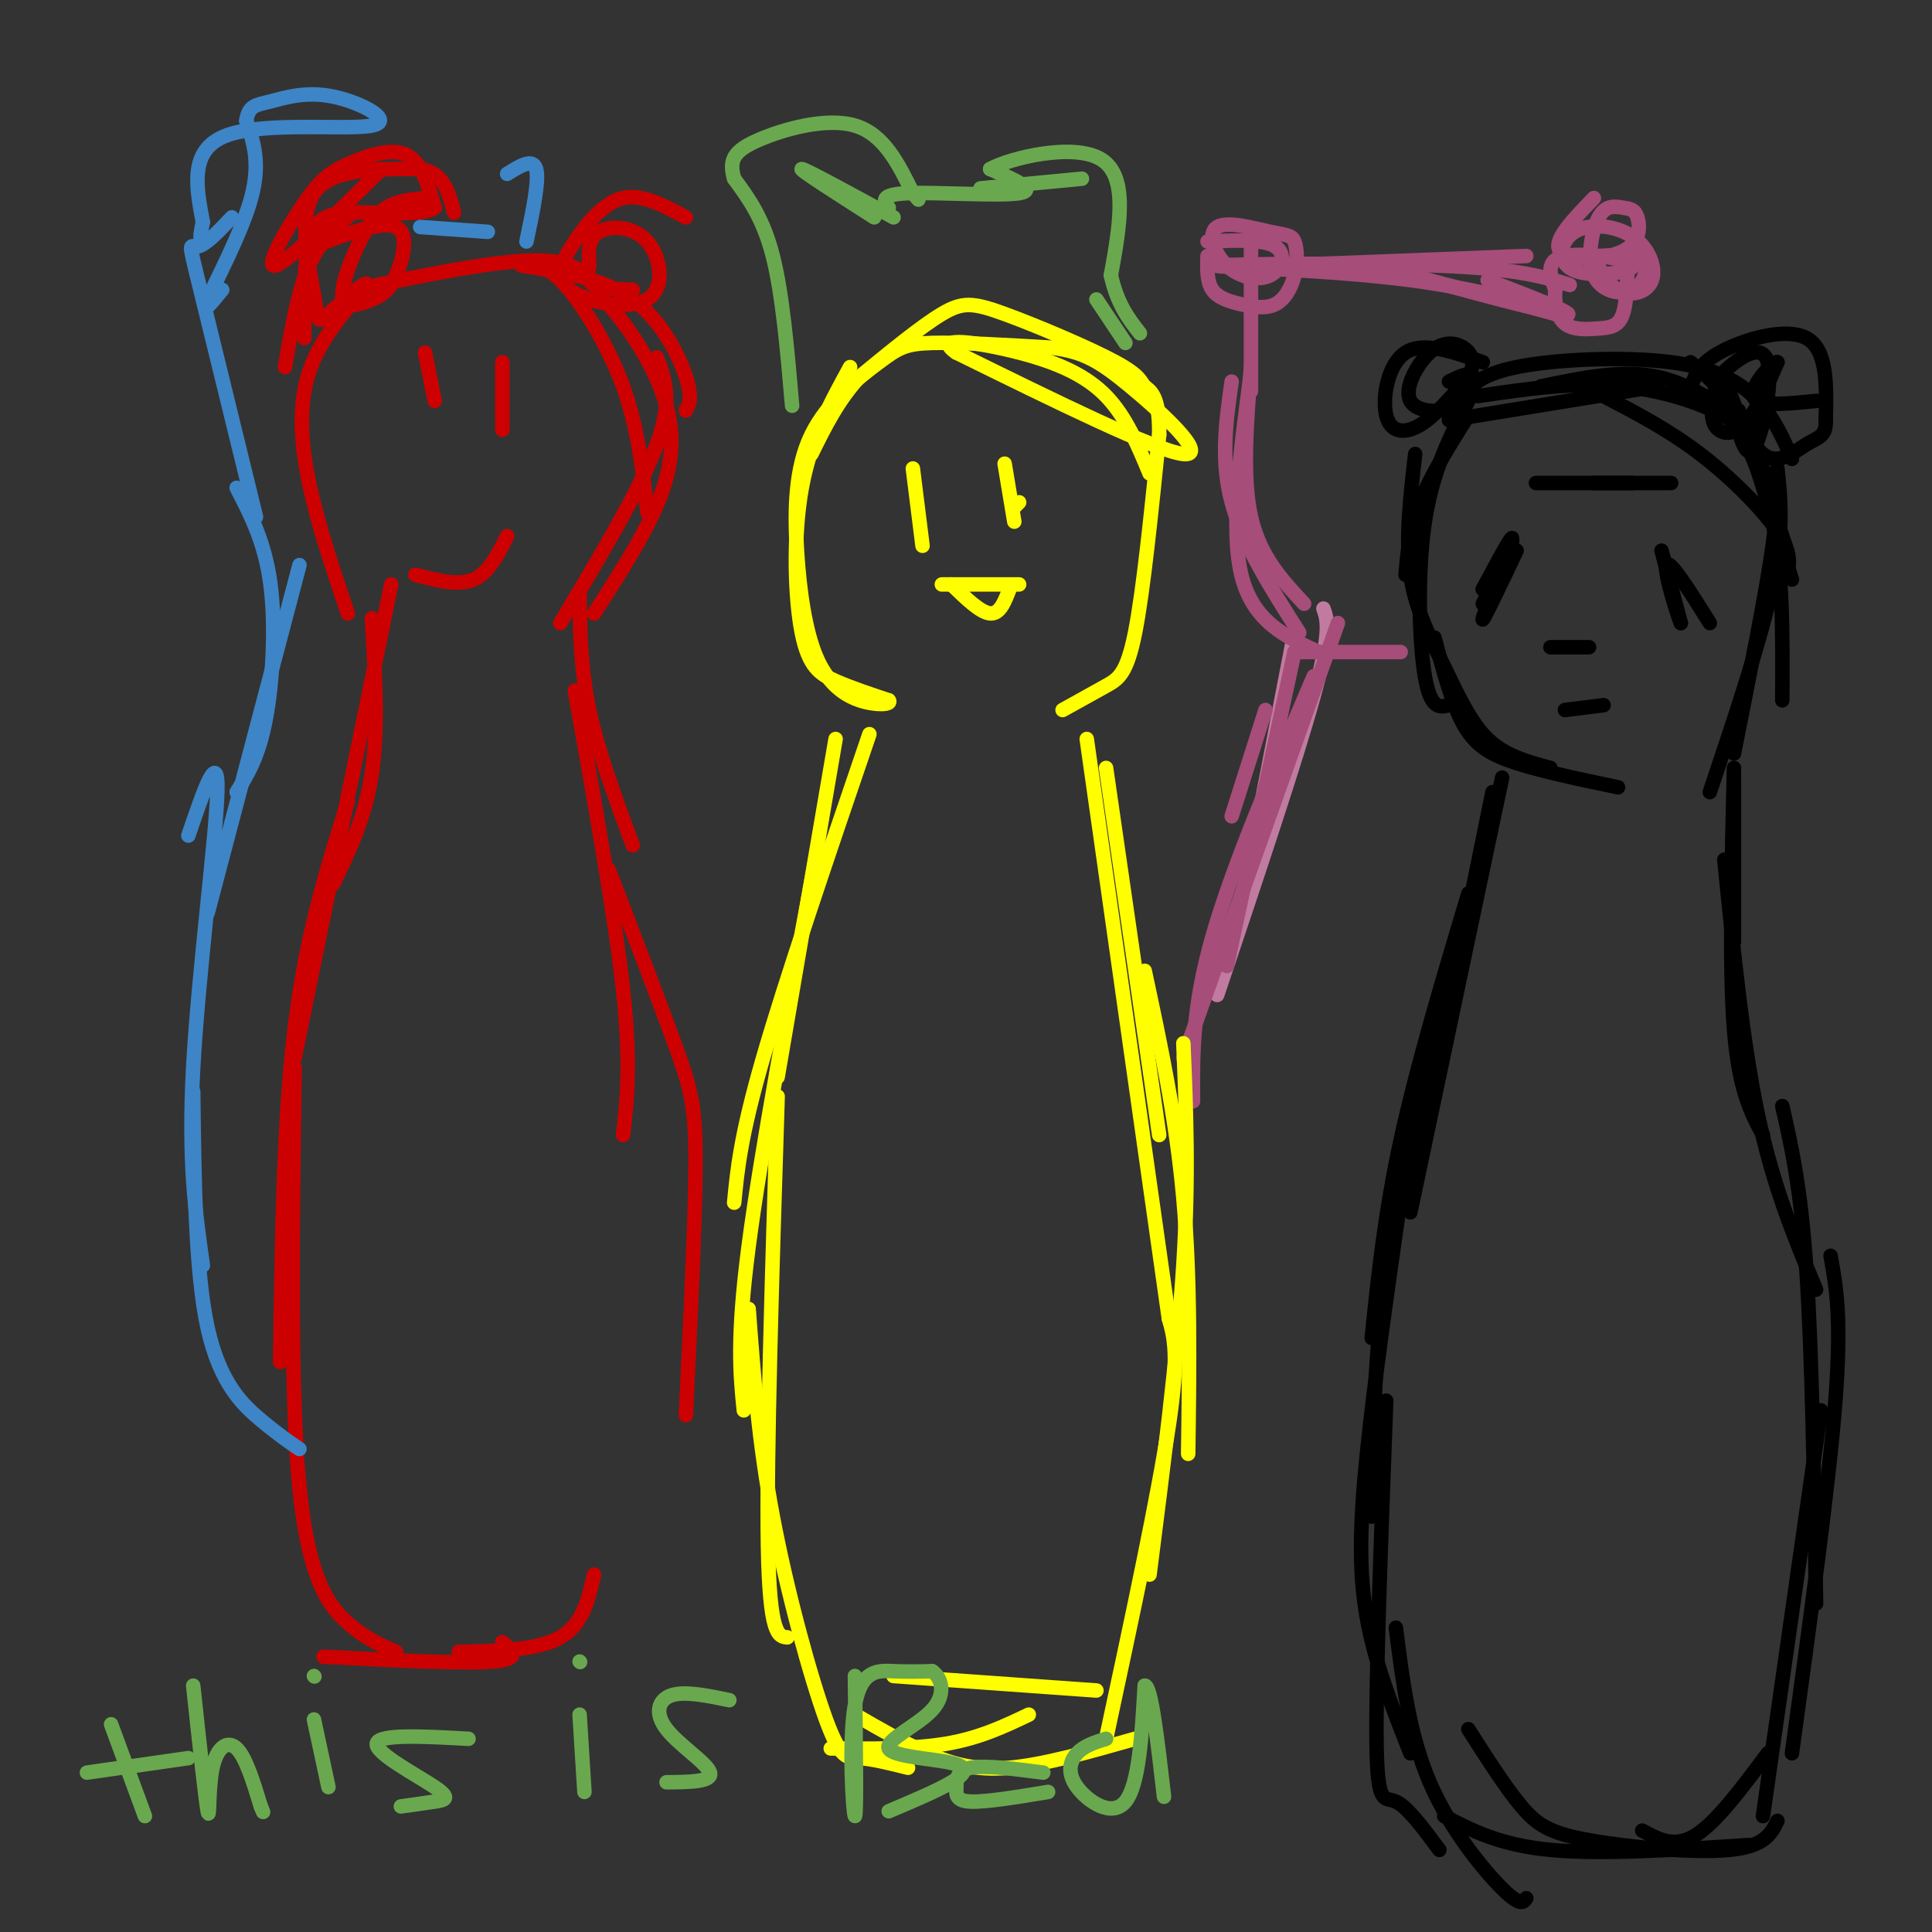 <svg viewBox='0 0 400 400' version='1.1' xmlns='http://www.w3.org/2000/svg' xmlns:xlink='http://www.w3.org/1999/xlink'><rect x="0" y="0" width="400" height="400" fill="#333333" stroke="none"/><g fill='none' stroke='#000000' stroke-width='3' stroke-linecap='round' stroke-linejoin='round'><path d='M309,164c0.000,0.000 -12.000,59.000 -12,59'/><path d='M311,161c0.000,0.000 -19.000,90.000 -19,90'/><path d='M304,185c-5.333,17.833 -10.667,35.667 -14,51c-3.333,15.333 -4.667,28.167 -6,41'/><path d='M299,210c-4.750,17.833 -9.500,35.667 -12,53c-2.500,17.333 -2.750,34.167 -3,51'/><path d='M290,248c-2.756,19.222 -5.511,38.444 -7,53c-1.489,14.556 -1.711,24.444 0,34c1.711,9.556 5.356,18.778 9,28'/><path d='M287,290c-1.089,28.867 -2.178,57.733 -2,71c0.178,13.267 1.622,10.933 4,12c2.378,1.067 5.689,5.533 9,10'/><path d='M289,337c1.400,11.111 2.800,22.222 7,32c4.200,9.778 11.200,18.222 15,22c3.800,3.778 4.400,2.889 5,2'/><path d='M299,376c5.750,3.000 11.500,6.000 22,7c10.500,1.000 25.750,0.000 41,-1'/><path d='M359,161c0.000,0.000 0.000,34.000 0,34'/><path d='M359,159c-0.500,20.667 -1.000,41.333 0,54c1.000,12.667 3.500,17.333 6,22'/><path d='M357,178c1.917,19.083 3.833,38.167 7,53c3.167,14.833 7.583,25.417 12,36'/><path d='M369,229c1.917,8.417 3.833,16.833 5,34c1.167,17.167 1.583,43.083 2,69'/><path d='M379,260c1.167,6.417 2.333,12.833 1,30c-1.333,17.167 -5.167,45.083 -9,73'/><path d='M377,292c0.000,0.000 -12.000,84.000 -12,84'/><path d='M304,358c3.869,6.065 7.738,12.131 11,16c3.262,3.869 5.917,5.542 14,7c8.083,1.458 21.595,2.702 29,2c7.405,-0.702 8.702,-3.351 10,-6'/><path d='M340,379c3.333,1.833 6.667,3.667 11,1c4.333,-2.667 9.667,-9.833 15,-17'/><path d='M350,81c0.622,-2.667 1.244,-5.333 6,-8c4.756,-2.667 13.644,-5.333 18,-3c4.356,2.333 4.178,9.667 4,17'/><path d='M378,87c0.144,3.421 -1.498,3.474 -4,5c-2.502,1.526 -5.866,4.526 -9,2c-3.134,-2.526 -6.038,-10.579 -7,-13c-0.962,-2.421 0.019,0.789 1,4'/><path d='M359,85c0.760,3.525 2.161,10.338 4,8c1.839,-2.338 4.118,-13.825 3,-18c-1.118,-4.175 -5.631,-1.036 -8,1c-2.369,2.036 -2.594,2.968 -3,5c-0.406,2.032 -0.994,5.162 0,7c0.994,1.838 3.570,2.382 6,0c2.430,-2.382 4.715,-7.691 7,-13'/><path d='M368,75c-0.600,-0.511 -5.600,4.711 -5,7c0.600,2.289 6.800,1.644 13,1'/><path d='M307,75c-6.161,-2.196 -12.321,-4.393 -16,-2c-3.679,2.393 -4.875,9.375 -4,13c0.875,3.625 3.821,3.893 7,2c3.179,-1.893 6.589,-5.946 10,-10'/><path d='M304,78c1.641,-2.816 0.745,-4.854 -1,-6c-1.745,-1.146 -4.338,-1.398 -7,1c-2.662,2.398 -5.394,7.447 -4,10c1.394,2.553 6.914,2.610 10,1c3.086,-1.610 3.739,-4.889 3,-6c-0.739,-1.111 -2.869,-0.056 -5,1'/><path d='M300,87c0.000,0.000 43.000,-7.000 43,-7'/><path d='M319,80c8.333,-1.750 16.667,-3.500 24,-2c7.333,1.500 13.667,6.250 20,11'/><path d='M360,85c0.000,0.000 11.000,35.000 11,35'/><path d='M368,97c0.667,6.417 1.333,12.833 -1,24c-2.333,11.167 -7.667,27.083 -13,43'/><path d='M359,156c3.356,-16.844 6.711,-33.689 8,-43c1.289,-9.311 0.511,-11.089 -1,-14c-1.511,-2.911 -3.756,-6.956 -6,-11'/><path d='M360,88c-4.933,-3.578 -14.267,-7.022 -24,-8c-9.733,-0.978 -19.867,0.511 -30,2'/><path d='M302,83c1.946,-2.679 3.893,-5.357 12,-7c8.107,-1.643 22.375,-2.250 32,-1c9.625,1.250 14.607,4.357 18,8c3.393,3.643 5.196,7.821 7,12'/><path d='M356,81c4.417,8.167 8.833,16.333 11,27c2.167,10.667 2.083,23.833 2,37'/><path d='M332,82c6.711,3.489 13.422,6.978 20,12c6.578,5.022 13.022,11.578 16,16c2.978,4.422 2.489,6.711 2,9'/><path d='M350,75c3.333,2.750 6.667,5.500 10,12c3.333,6.500 6.667,16.750 10,27'/><path d='M304,86c-3.917,6.250 -7.833,12.500 -10,18c-2.167,5.500 -2.583,10.250 -3,15'/><path d='M304,83c-3.689,7.133 -7.378,14.267 -9,25c-1.622,10.733 -1.178,25.067 0,32c1.178,6.933 3.089,6.467 5,6'/><path d='M293,94c-1.024,8.827 -2.048,17.655 -1,25c1.048,7.345 4.167,13.208 7,19c2.833,5.792 5.381,11.512 9,15c3.619,3.488 8.310,4.744 13,6'/><path d='M297,132c1.778,6.822 3.556,13.644 6,18c2.444,4.356 5.556,6.244 11,8c5.444,1.756 13.222,3.378 21,5'/><path d='M344,114c0.000,0.000 4.000,15.000 4,15'/><path d='M348,129c-0.444,-0.867 -3.556,-10.533 -3,-12c0.556,-1.467 4.778,5.267 9,12'/><path d='M314,114c-3.756,7.911 -7.511,15.822 -7,14c0.511,-1.822 5.289,-13.378 6,-16c0.711,-2.622 -2.644,3.689 -6,10'/><path d='M307,122c0.667,-1.244 5.333,-9.356 6,-10c0.667,-0.644 -2.667,6.178 -6,13'/><path d='M321,134c0.000,0.000 8.000,0.000 8,0'/><path d='M324,147c0.000,0.000 8.000,-1.000 8,-1'/><path d='M318,100c10.400,0.000 20.800,0.000 20,0c-0.800,0.000 -12.800,0.000 -16,0c-3.200,0.000 2.400,0.000 8,0'/><path d='M330,100c4.000,0.000 10.000,0.000 16,0'/></g>
<g fill='none' stroke='#c27ba0' stroke-width='3' stroke-linecap='round' stroke-linejoin='round'><path d='M268,131c0.000,0.000 -11.000,57.000 -11,57'/><path d='M274,126c0.833,2.333 1.667,4.667 -2,18c-3.667,13.333 -11.833,37.667 -20,62'/></g>
<g fill='none' stroke='#a64d79' stroke-width='3' stroke-linecap='round' stroke-linejoin='round'><path d='M268,135c0.000,0.000 -14.000,65.000 -14,65'/><path d='M277,129c0.000,0.000 -32.000,90.000 -32,90'/><path d='M272,140c-8.417,19.667 -16.833,39.333 -21,54c-4.167,14.667 -4.083,24.333 -4,34'/><path d='M262,147c0.000,0.000 -7.000,22.000 -7,22'/><path d='M268,135c0.000,0.000 22.000,0.000 22,0'/><path d='M259,76c-0.917,11.417 -1.833,22.833 0,31c1.833,8.167 6.417,13.083 11,18'/><path d='M259,77c-2.167,16.167 -4.333,32.333 -2,42c2.333,9.667 9.167,12.833 16,16'/><path d='M255,79c-1.167,8.167 -2.333,16.333 0,25c2.333,8.667 8.167,17.833 14,27'/><path d='M259,81c0.000,0.000 0.000,-30.000 0,-30'/><path d='M259,51c0.833,-5.000 2.917,-2.500 5,0'/><path d='M250,53c-0.076,2.653 -0.151,5.306 1,7c1.151,1.694 3.530,2.429 6,3c2.470,0.571 5.031,0.979 7,0c1.969,-0.979 3.347,-3.346 4,-6c0.653,-2.654 0.579,-5.595 0,-7c-0.579,-1.405 -1.665,-1.274 -5,-2c-3.335,-0.726 -8.918,-2.311 -11,-1c-2.082,1.311 -0.661,5.516 2,8c2.661,2.484 6.563,3.246 9,2c2.437,-1.246 3.411,-4.499 1,-6c-2.411,-1.501 -8.205,-1.251 -14,-1'/><path d='M264,55c0.000,0.000 52.000,-2.000 52,-2'/><path d='M308,58c10.444,4.022 20.889,8.044 15,7c-5.889,-1.044 -28.111,-7.156 -31,-8c-2.889,-0.844 13.556,3.578 30,8'/><path d='M322,65c0.919,-0.179 -11.785,-4.625 -30,-7c-18.215,-2.375 -41.943,-2.678 -40,-3c1.943,-0.322 29.555,-0.663 46,0c16.445,0.663 21.722,2.332 27,4'/><path d='M330,41c-4.325,4.451 -8.649,8.902 -7,11c1.649,2.098 9.272,1.843 13,0c3.728,-1.843 3.561,-5.273 3,-7c-0.561,-1.727 -1.517,-1.752 -3,-2c-1.483,-0.248 -3.494,-0.718 -5,2c-1.506,2.718 -2.507,8.626 -1,12c1.507,3.374 5.521,4.216 8,3c2.479,-1.216 3.423,-4.490 2,-6c-1.423,-1.510 -5.211,-1.255 -9,-1'/><path d='M331,53c-0.929,1.420 1.249,5.468 4,7c2.751,1.532 6.074,0.546 7,-2c0.926,-2.546 -0.545,-6.653 -4,-9c-3.455,-2.347 -8.893,-2.936 -12,-1c-3.107,1.936 -3.884,6.395 0,8c3.884,1.605 12.430,0.355 12,-1c-0.430,-1.355 -9.837,-2.816 -14,-2c-4.163,0.816 -3.081,3.908 -2,7'/><path d='M322,60c-0.204,2.601 0.285,5.604 2,7c1.715,1.396 4.654,1.183 7,1c2.346,-0.183 4.099,-0.338 5,-3c0.901,-2.662 0.951,-7.831 1,-13'/></g>
<g fill='none' stroke='#ffff00' stroke-width='3' stroke-linecap='round' stroke-linejoin='round'><path d='M173,153c0.000,0.000 -12.000,70.000 -12,70'/><path d='M180,152c-8.667,25.417 -17.333,50.833 -22,67c-4.667,16.167 -5.333,23.083 -6,30'/><path d='M169,177c-5.750,30.917 -11.500,61.833 -14,81c-2.500,19.167 -1.750,26.583 -1,34'/><path d='M161,227c-1.167,37.167 -2.333,74.333 -2,93c0.333,18.667 2.167,18.833 4,19'/><path d='M155,271c1.018,13.649 2.036,27.298 5,43c2.964,15.702 7.875,33.458 11,42c3.125,8.542 4.464,7.869 7,8c2.536,0.131 6.268,1.065 10,2'/><path d='M172,362c8.583,0.083 17.167,0.167 24,-1c6.833,-1.167 11.917,-3.583 17,-6'/><path d='M229,159c0.000,0.000 11.000,76.000 11,76'/><path d='M225,153c0.000,0.000 17.000,120.000 17,120'/><path d='M237,201c3.250,15.167 6.500,30.333 8,47c1.500,16.667 1.250,34.833 1,53'/><path d='M245,216c0.583,13.833 1.167,27.667 0,46c-1.167,18.333 -4.083,41.167 -7,64'/><path d='M242,273c1.083,3.750 2.167,7.500 0,22c-2.167,14.500 -7.583,39.750 -13,65'/><path d='M177,355c5.022,2.911 10.044,5.822 15,8c4.956,2.178 9.844,3.622 17,3c7.156,-0.622 16.578,-3.311 26,-6'/><path d='M185,347c0.000,0.000 42.000,3.000 42,3'/><path d='M220,147c3.244,-1.800 6.489,-3.600 9,-5c2.511,-1.400 4.289,-2.400 6,-11c1.711,-8.600 3.356,-24.800 5,-41'/><path d='M240,90c0.126,-8.456 -2.060,-9.094 -3,-10c-0.940,-0.906 -0.633,-2.078 -6,-5c-5.367,-2.922 -16.406,-7.594 -23,-10c-6.594,-2.406 -8.741,-2.544 -13,0c-4.259,2.544 -10.629,7.772 -17,13'/><path d='M178,78c-4.500,4.833 -7.250,10.417 -10,16'/><path d='M176,76c-4.083,7.446 -8.167,14.893 -10,25c-1.833,10.107 -1.417,22.875 0,30c1.417,7.125 3.833,8.607 7,10c3.167,1.393 7.083,2.696 11,4'/><path d='M184,145c0.825,0.896 -2.611,1.135 -6,0c-3.389,-1.135 -6.729,-3.643 -9,-9c-2.271,-5.357 -3.473,-13.563 -4,-22c-0.527,-8.438 -0.378,-17.107 3,-24c3.378,-6.893 9.986,-12.010 14,-15c4.014,-2.990 5.432,-3.854 11,-4c5.568,-0.146 15.284,0.427 25,1'/><path d='M218,72c6.274,0.881 9.458,2.583 16,8c6.542,5.417 16.440,14.548 11,14c-5.440,-0.548 -26.220,-10.774 -47,-21'/><path d='M198,73c-5.298,-3.595 4.958,-2.083 13,0c8.042,2.083 13.869,4.738 18,9c4.131,4.262 6.565,10.131 9,16'/><path d='M211,104c0.000,0.000 -1.000,1.000 -1,1'/><path d='M208,96c0.000,0.000 2.000,12.000 2,12'/><path d='M189,97c0.000,0.000 2.000,16.000 2,16'/><path d='M195,121c0.000,0.000 16.000,0.000 16,0'/><path d='M197,121c3.000,2.917 6.000,5.833 8,6c2.000,0.167 3.000,-2.417 4,-5'/></g>
<g fill='none' stroke='#cc0000' stroke-width='3' stroke-linecap='round' stroke-linejoin='round'><path d='M77,128c0.667,11.417 1.333,22.833 0,32c-1.333,9.167 -4.667,16.083 -8,23'/><path d='M81,121c0.000,0.000 -20.000,98.000 -20,98'/><path d='M72,166c-4.333,13.833 -8.667,27.667 -11,47c-2.333,19.333 -2.667,44.167 -3,69'/><path d='M61,221c-0.467,33.756 -0.933,67.511 1,87c1.933,19.489 6.267,24.711 10,28c3.733,3.289 6.867,4.644 10,6'/><path d='M67,343c14.417,0.750 28.833,1.500 35,1c6.167,-0.500 4.083,-2.250 2,-4'/><path d='M120,123c0.083,7.667 0.167,15.333 2,24c1.833,8.667 5.417,18.333 9,28'/><path d='M119,143c4.167,23.333 8.333,46.667 10,62c1.667,15.333 0.833,22.667 0,30'/><path d='M126,180c5.422,14.111 10.844,28.222 14,37c3.156,8.778 4.044,12.222 4,24c-0.044,11.778 -1.022,31.889 -2,52'/><path d='M95,342c8.167,-0.167 16.333,-0.333 21,-3c4.667,-2.667 5.833,-7.833 7,-13'/><path d='M72,127c-3.111,-9.244 -6.222,-18.489 -8,-27c-1.778,-8.511 -2.222,-16.289 0,-23c2.222,-6.711 7.111,-12.356 12,-18'/><path d='M76,59c0.156,-1.502 -5.453,3.742 -8,6c-2.547,2.258 -2.032,1.531 -3,-4c-0.968,-5.531 -3.419,-15.866 0,-21c3.419,-5.134 12.710,-5.067 22,-5'/><path d='M87,35c4.833,0.667 5.917,4.833 7,9'/><path d='M79,35c-9.791,9.716 -19.582,19.432 -22,20c-2.418,0.568 2.537,-8.013 6,-13c3.463,-4.987 5.432,-6.381 9,-8c3.568,-1.619 8.734,-3.463 12,-2c3.266,1.463 4.633,6.231 6,11'/><path d='M90,43c-2.393,1.810 -11.375,0.833 -17,1c-5.625,0.167 -7.893,1.476 -9,6c-1.107,4.524 -1.054,12.262 -1,20'/><path d='M78,59c13.583,-2.750 27.167,-5.500 35,-5c7.833,0.500 9.917,4.250 12,8'/><path d='M125,62c4.405,4.583 9.417,12.042 12,19c2.583,6.958 2.738,13.417 0,21c-2.738,7.583 -8.369,16.292 -14,25'/><path d='M142,45c-4.517,-2.447 -9.034,-4.894 -13,-4c-3.966,0.894 -7.382,5.128 -10,9c-2.618,3.872 -4.439,7.383 -1,10c3.439,2.617 12.138,4.341 16,2c3.862,-2.341 2.886,-8.746 0,-12c-2.886,-3.254 -7.682,-3.358 -10,-2c-2.318,1.358 -2.159,4.179 -2,7'/><path d='M122,55c-0.444,1.933 -0.556,3.267 1,4c1.556,0.733 4.778,0.867 8,1'/><path d='M108,55c8.489,1.333 16.978,2.667 23,7c6.022,4.333 9.578,11.667 11,16c1.422,4.333 0.711,5.667 0,7'/><path d='M109,55c2.156,-0.067 4.311,-0.133 8,4c3.689,4.133 8.911,12.467 12,21c3.089,8.533 4.044,17.267 5,26'/><path d='M136,74c1.667,4.417 3.333,8.833 0,18c-3.333,9.167 -11.667,23.083 -20,37'/><path d='M88,41c-2.833,0.268 -5.665,0.537 -8,2c-2.335,1.463 -4.172,4.121 -6,8c-1.828,3.879 -3.647,8.979 -3,11c0.647,2.021 3.761,0.965 6,0c2.239,-0.965 3.603,-1.837 5,-5c1.397,-3.163 2.828,-8.618 0,-10c-2.828,-1.382 -9.914,1.309 -17,4'/><path d='M73,44c-3.333,2.833 -6.667,5.667 -9,11c-2.333,5.333 -3.667,13.167 -5,21'/><path d='M86,119c4.417,1.167 8.833,2.333 12,1c3.167,-1.333 5.083,-5.167 7,-9'/><path d='M104,75c0.000,0.000 0.000,14.000 0,14'/><path d='M88,73c0.000,0.000 2.000,10.000 2,10'/></g>
<g fill='none' stroke='#3d85c6' stroke-width='3' stroke-linecap='round' stroke-linejoin='round'><path d='M49,101c2.933,5.667 5.867,11.333 7,20c1.133,8.667 0.467,20.333 -1,28c-1.467,7.667 -3.733,11.333 -6,15'/><path d='M62,117c0.000,0.000 -19.000,72.000 -19,72'/><path d='M39,173c3.133,-9.222 6.267,-18.444 6,-9c-0.267,9.444 -3.933,37.556 -5,57c-1.067,19.444 0.467,30.222 2,41'/><path d='M40,226c0.222,18.711 0.444,37.422 3,49c2.556,11.578 7.444,16.022 11,19c3.556,2.978 5.778,4.489 8,6'/><path d='M53,107c-4.911,-20.044 -9.822,-40.089 -12,-49c-2.178,-8.911 -1.622,-6.689 0,-7c1.622,-0.311 4.311,-3.156 7,-6'/><path d='M46,60c-2.289,2.822 -4.578,5.644 -3,2c1.578,-3.644 7.022,-13.756 9,-21c1.978,-7.244 0.489,-11.622 -1,-16'/><path d='M51,25c0.443,-3.216 2.050,-3.257 5,-4c2.950,-0.743 7.244,-2.189 13,-1c5.756,1.189 12.973,5.012 8,6c-4.973,0.988 -22.135,-0.861 -30,2c-7.865,2.861 -6.432,10.430 -5,18'/><path d='M42,46c-0.833,3.667 -0.417,3.833 0,4'/><path d='M87,47c0.000,0.000 14.000,1.000 14,1'/><path d='M105,36c2.667,-1.667 5.333,-3.333 6,-1c0.667,2.333 -0.667,8.667 -2,15'/></g>
<g fill='none' stroke='#6aa84f' stroke-width='3' stroke-linecap='round' stroke-linejoin='round'><path d='M164,84c-1.000,-11.583 -2.000,-23.167 -4,-31c-2.000,-7.833 -5.000,-11.917 -8,-16'/><path d='M152,37c-1.155,-3.940 -0.042,-5.792 5,-8c5.042,-2.208 14.012,-4.774 20,-3c5.988,1.774 8.994,7.887 12,14'/><path d='M189,40c2.000,2.333 1.000,1.167 0,0'/><path d='M181,45c-7.833,-5.000 -15.667,-10.000 -15,-10c0.667,0.000 9.833,5.000 19,10'/><path d='M184,43c-1.000,-1.378 -2.000,-2.756 4,-3c6.000,-0.244 19.000,0.644 23,0c4.000,-0.644 -1.000,-2.822 -6,-5'/><path d='M205,35c4.089,-2.289 17.311,-5.511 23,-2c5.689,3.511 3.844,13.756 2,24'/><path d='M230,57c1.333,6.000 3.667,9.000 6,12'/><path d='M227,62c0.000,0.000 6.000,9.000 6,9'/><path d='M203,39c0.000,0.000 21.000,-2.000 21,-2'/><path d='M23,357c0.000,0.000 7.000,19.000 7,19'/><path d='M18,367c0.000,0.000 21.000,-3.000 21,-3'/><path d='M40,349c1.274,11.815 2.548,23.631 3,26c0.452,2.369 0.083,-4.708 1,-9c0.917,-4.292 3.119,-5.798 5,-4c1.881,1.798 3.440,6.899 5,12'/><path d='M54,374c0.833,2.000 0.417,1.000 0,0'/><path d='M65,356c0.000,0.000 3.000,14.000 3,14'/><path d='M65,347c0.000,0.000 0.100,0.100 0.1,0.1'/><path d='M97,360c-9.345,-0.512 -18.690,-1.024 -19,1c-0.310,2.024 8.417,6.583 12,9c3.583,2.417 2.024,2.690 0,3c-2.024,0.310 -4.512,0.655 -7,1'/><path d='M120,355c0.000,0.000 1.000,16.000 1,16'/><path d='M120,344c0.000,0.000 0.100,0.100 0.1,0.1'/><path d='M151,352c-4.637,-0.958 -9.274,-1.917 -12,-1c-2.726,0.917 -3.542,3.708 -1,7c2.542,3.292 8.440,7.083 9,9c0.560,1.917 -4.220,1.958 -9,2'/><path d='M177,347c0.190,14.649 0.381,29.298 0,29c-0.381,-0.298 -1.333,-15.542 0,-23c1.333,-7.458 4.952,-7.131 8,-7c3.048,0.131 5.524,0.065 8,0'/><path d='M193,346c1.984,1.363 2.943,4.771 0,8c-2.943,3.229 -9.789,6.278 -9,8c0.789,1.722 9.212,2.118 13,3c3.788,0.882 2.939,2.252 0,4c-2.939,1.748 -7.970,3.874 -13,6'/><path d='M216,367c-6.006,-0.774 -12.012,-1.548 -15,-1c-2.988,0.548 -2.958,2.417 -3,4c-0.042,1.583 -0.155,2.881 3,3c3.155,0.119 9.577,-0.940 16,-2'/><path d='M229,360c-2.262,0.708 -4.524,1.417 -6,3c-1.476,1.583 -2.167,4.042 0,7c2.167,2.958 7.190,6.417 10,3c2.810,-3.417 3.405,-13.708 4,-24'/><path d='M237,349c1.333,-0.167 2.667,11.417 4,23'/></g>
</svg>